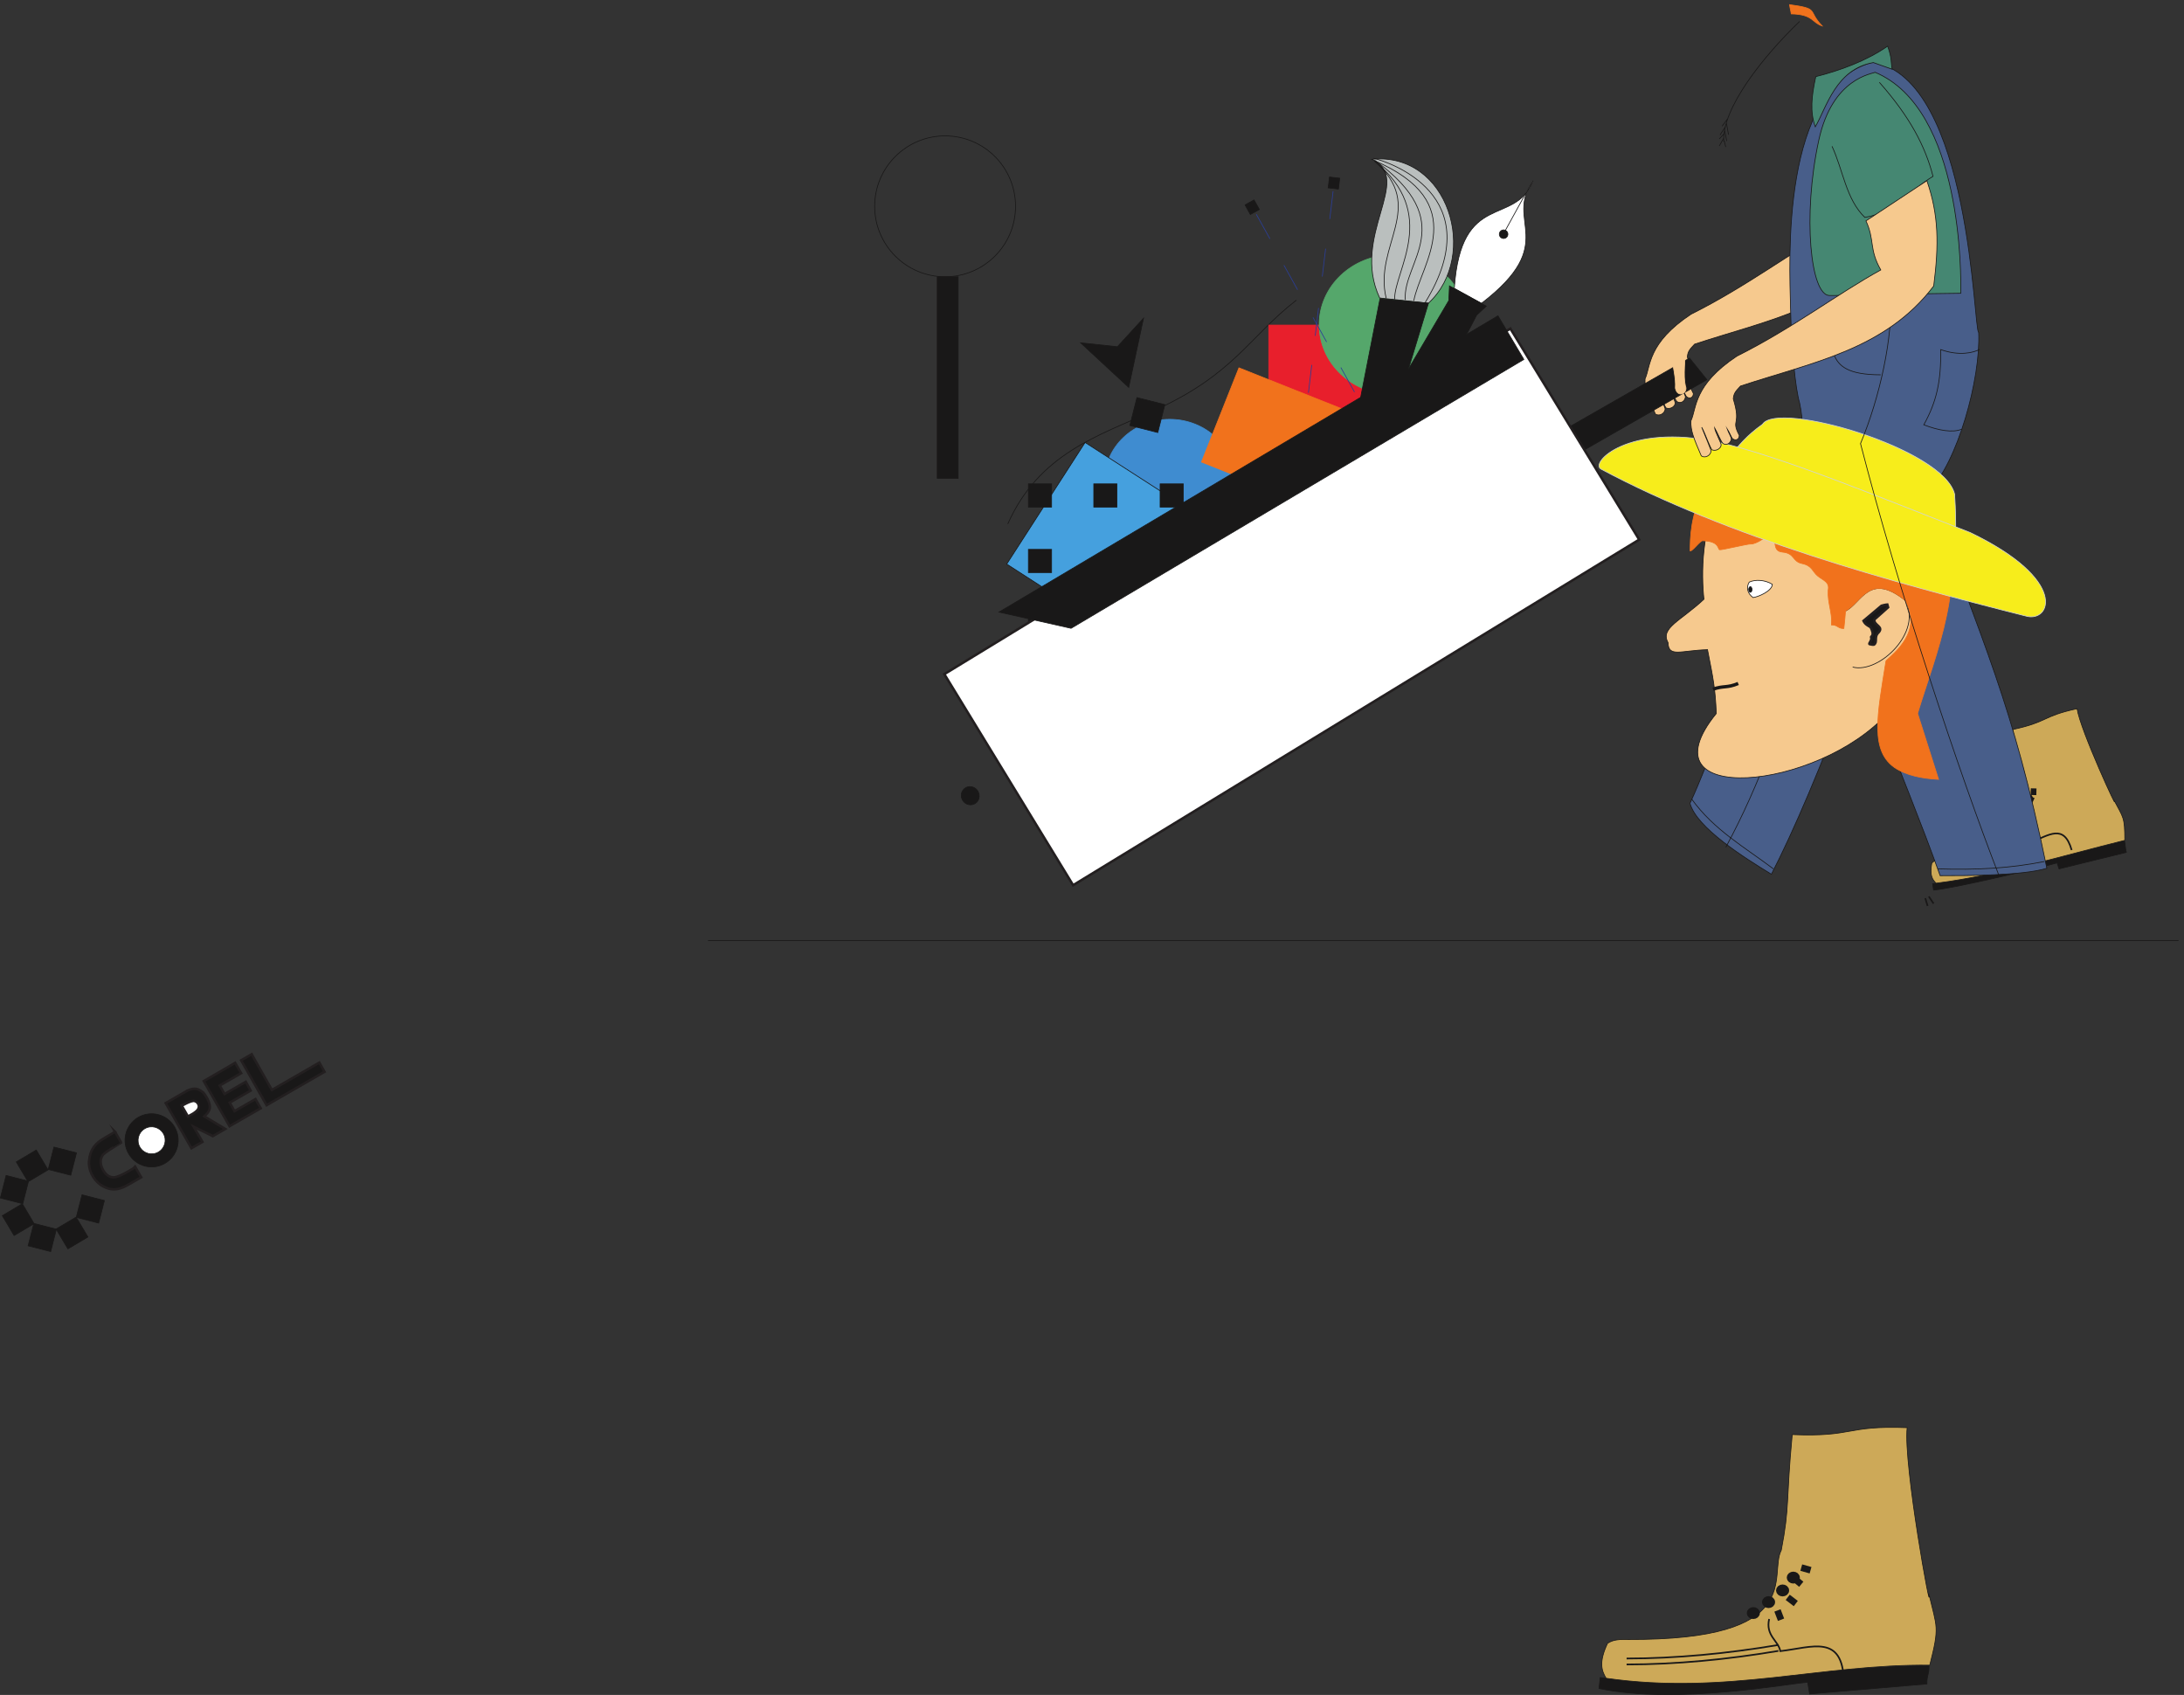 <svg xmlns="http://www.w3.org/2000/svg" xml:space="preserve" width="878.904" height="682.008"><rect width="100%" height="100%" fill="#333333" stroke="none"/><defs><clipPath clipPathUnits="userSpaceOnUse" id="a"><path d="M4837.16 2418.31h1022.26V.121H4837.16Z" clip-rule="evenodd"/></clipPath><clipPath clipPathUnits="userSpaceOnUse" id="b"><path d="M5841.55 2985.04h593.39v-550.98h-593.39z" clip-rule="evenodd"/></clipPath><clipPath clipPathUnits="userSpaceOnUse" id="c"><path d="M3110.6 3665.15h470.91v-468.28H3110.6Z" clip-rule="evenodd"/></clipPath><clipPath clipPathUnits="userSpaceOnUse" id="d"><path d="M3048.25 4220.87h875.22v-679.11h-875.22z" clip-rule="evenodd"/></clipPath><clipPath clipPathUnits="userSpaceOnUse" id="e"><path d="M2645.48 4717.99h428.4V3679.75h-428.4z" clip-rule="evenodd"/></clipPath><clipPath clipPathUnits="userSpaceOnUse" id="f"><path d="M3766.16 4524.32h504.16v-890.39h-504.16z" clip-rule="evenodd"/></clipPath><clipPath clipPathUnits="userSpaceOnUse" id="g"><path d="M3916.36 4593.61h138.41V3589.88h-138.41z" clip-rule="evenodd"/></clipPath><clipPath clipPathUnits="userSpaceOnUse" id="h"><path d="M4262.47 4581.47h377.19v-619.44h-377.19z" clip-rule="evenodd"/></clipPath><clipPath clipPathUnits="userSpaceOnUse" id="i"><path d="M4101.25 4650.18h298.04v-814.71h-298.04z" clip-rule="evenodd"/></clipPath><clipPath clipPathUnits="userSpaceOnUse" id="j"><path d="M0 4173.66h4611.99V1340.44H0Z" clip-rule="evenodd"/></clipPath><clipPath clipPathUnits="userSpaceOnUse" id="k"><path d="M5201.16 5064.3h245.18v-382.12h-245.18z" clip-rule="evenodd"/></clipPath></defs><g clip-path="url(#a)" transform="matrix(.133 0 0 -.133 0 682.024)"><path d="M4841.84 52.754c282.96-45.36 663.84 35.277 995.04 35.277 0-28.797-6.48-25.199-6.48-54.719L5475.44 3.075l-5.76 35.278c-50.4-2.16-393.12-68.399-631.44-18.72l3.6 33.122" style="fill:#191818;fill-opacity:1;fill-rule:evenodd;stroke:none"/><path d="M4841.84 52.754c282.96-45.36 663.84 35.277 995.04 35.277 0-28.797-6.48-25.199-6.48-54.719L5475.44 3.075l-5.76 35.278c-50.4-2.16-393.12-68.399-631.44-18.72z" style="fill:none;stroke:#191818;stroke-width:2.16;stroke-linecap:butt;stroke-linejoin:miter;stroke-miterlimit:10;stroke-dasharray:none;stroke-opacity:1"/><path d="M5839.04 90.191c30.25 118.082 21.6 113.043-2.88 216.723 10.8-89.281-77.76 392.399-65.52 501.84-187.2 7.199-159.84-28.801-347.76-20.879-19.44-205.922-7.2-215.281-33.12-349.922-39.6-74.879 79.92-272.879-465.12-270-21.6 0-41.76.719-60.48-11.519-27.36-57.602-18-83.52-4.32-105.84 362.88-51.84 650.88 43.199 979.2 39.597" style="fill:#cda958;fill-opacity:1;fill-rule:evenodd;stroke:none"/><path d="M5839.04 90.191c30.25 118.082 21.6 113.043-2.88 216.723 10.8-89.281-77.76 392.399-65.52 501.84-187.2 7.199-159.84-28.801-347.76-20.879-19.44-205.922-7.2-215.281-33.12-349.922-39.6-74.879 79.92-272.879-465.12-270-21.6 0-41.76.719-60.48-11.519-27.36-57.602-18-83.52-4.32-105.84 362.88-51.84 650.88 43.199 979.2 39.597z" style="fill:none;stroke:#191818;stroke-width:2.16;stroke-linecap:butt;stroke-linejoin:miter;stroke-miterlimit:10;stroke-dasharray:none;stroke-opacity:1"/><path d="M5305.16 255.793c5.37 0 9.72-3.547 9.72-7.918 0-4.375-4.35-7.922-9.72-7.922-5.37 0-9.72 3.547-9.72 7.922 0 4.371 4.35 7.918 9.72 7.918" style="fill:#191818;fill-opacity:1;fill-rule:evenodd;stroke:none"/><path d="M5305.16 255.793c5.37 0 9.72-3.547 9.72-7.918 0-4.375-4.35-7.922-9.72-7.922-5.37 0-9.72 3.547-9.72 7.922 0 4.371 4.35 7.918 9.72 7.918z" style="fill:none;stroke:#191818;stroke-width:20.16;stroke-linecap:butt;stroke-linejoin:miter;stroke-miterlimit:10;stroke-dasharray:none;stroke-opacity:1"/><path d="M5351.24 288.914c5.37 0 9.72-3.547 9.72-7.922s-4.35-7.918-9.72-7.918c-5.37 0-9.72 3.543-9.72 7.918s4.35 7.922 9.72 7.922" style="fill:#191818;fill-opacity:1;fill-rule:evenodd;stroke:none"/><path d="M5351.24 288.914c5.37 0 9.72-3.547 9.72-7.922s-4.35-7.918-9.72-7.918c-5.37 0-9.72 3.543-9.72 7.918s4.35 7.922 9.72 7.922z" style="fill:none;stroke:#191818;stroke-width:20.16;stroke-linecap:butt;stroke-linejoin:miter;stroke-miterlimit:10;stroke-dasharray:none;stroke-opacity:1"/><path d="M5393.72 324.191c5.37 0 9.72-3.543 9.72-7.918s-4.35-7.921-9.72-7.921c-5.37 0-9.72 3.546-9.72 7.921s4.35 7.918 9.72 7.918" style="fill:#191818;fill-opacity:1;fill-rule:evenodd;stroke:none"/><path d="M5393.72 324.191c5.37 0 9.72-3.543 9.72-7.918s-4.35-7.921-9.72-7.921c-5.37 0-9.72 3.546-9.72 7.921s4.35 7.918 9.72 7.918z" style="fill:none;stroke:#191818;stroke-width:20.16;stroke-linecap:butt;stroke-linejoin:miter;stroke-miterlimit:10;stroke-dasharray:none;stroke-opacity:1"/><path d="M5426.12 363.074c5.37 0 9.72-3.547 9.72-7.922s-4.35-7.918-9.72-7.918c-5.37 0-9.72 3.543-9.72 7.918s4.35 7.922 9.72 7.922" style="fill:#191818;fill-opacity:1;fill-rule:evenodd;stroke:none"/><path d="M5426.12 363.074c5.37 0 9.72-3.547 9.72-7.922s-4.35-7.918-9.72-7.918c-5.37 0-9.72 3.543-9.72 7.918s4.35 7.922 9.72 7.922z" style="fill:none;stroke:#191818;stroke-width:20.16;stroke-linecap:butt;stroke-linejoin:miter;stroke-miterlimit:10;stroke-dasharray:none;stroke-opacity:1"/><path d="M5353.04 229.875c-11.52-50.402 28.08-65.523 33.84-97.203 97.2 11.519 188.64 52.562 192.24-91.438" style="fill:none;stroke:#191818;stroke-width:5.04;stroke-linecap:butt;stroke-linejoin:miter;stroke-miterlimit:10;stroke-dasharray:none;stroke-opacity:1"/><path d="M4921.76 110.352c149.04 0 306 15.121 459.36 41.043m-459.36-59.043c149.04 0 306 15.121 459.36 41.043" style="fill:none;stroke:#191818;stroke-width:5.04;stroke-linecap:butt;stroke-linejoin:miter;stroke-miterlimit:10;stroke-dasharray:none;stroke-opacity:1"/><path d="m5389.04 227.715-10.8 28.078m55.44 20.879-24.48 18.723m41.04 39.597-20.16 16.563m48.24 25.918-28.08 7.922" style="fill:none;stroke:#191818;stroke-width:20.16;stroke-linecap:butt;stroke-linejoin:miter;stroke-miterlimit:10;stroke-dasharray:none;stroke-opacity:1"/><path d="m5825.36 2410.75 7.2-23.76m3.6 28.8 14.4-21.6" style="fill:none;stroke:#191818;stroke-width:5.04;stroke-linecap:butt;stroke-linejoin:miter;stroke-miterlimit:10;stroke-dasharray:none;stroke-opacity:1"/></g><g clip-path="url(#b)" transform="matrix(.133 0 0 -.133 0 682.024)"><path d="M5847.68 2454.49c131.19 14.28 391.61 84.23 579.83 132.9 4.23-16.37 2.01-21.3 6.35-38.08l-203.58-50.02-5.99 18.09c-28.32-8.63-300.45-75.5-373.79-82.24l-2.82 19.35" style="fill:#191818;fill-opacity:1;fill-rule:evenodd;stroke:none"/><path d="M5847.68 2454.49c131.19 14.28 391.61 84.23 579.83 132.9 4.23-16.37 2.01-21.3 6.35-38.08l-203.58-50.02-5.99 18.09c-28.32-8.63-300.45-75.5-373.79-82.24z" style="fill:none;stroke:#191818;stroke-width:2.16;stroke-linecap:butt;stroke-linejoin:miter;stroke-miterlimit:10;stroke-dasharray:none;stroke-opacity:1"/><path d="M6429.27 2585.66c-.17 71.55-4.34 67.42-33.48 122.74 19.25-49.15-101.85 211.57-110.97 275.56-107.45-23.41-86.61-39.85-194.56-62.96 19.2-119.88 50.77-118.71 32.59-203.73-23.35-41.39 18.18-107.48-245.04-185.15-12.17-3.58-23.84-5.72-32.68-15.43-7.08-36.75 2.04-50.11 13.1-60.78 193.94 24.83 383.92 83.55 571.04 129.75" style="fill:#cda958;fill-opacity:1;fill-rule:evenodd;stroke:none"/><path d="M6429.27 2585.66c-.17 71.55-4.34 67.42-33.48 122.74 19.25-49.15-101.85 211.57-110.97 275.56-107.45-23.41-86.61-39.85-194.56-62.96 19.2-119.88 50.77-118.71 32.59-203.73-23.35-41.39 18.18-107.48-245.04-185.15-12.17-3.58-23.84-5.72-32.68-15.43-7.08-36.75 2.04-50.11 13.1-60.78 193.94 24.83 383.92 83.55 571.04 129.75z" style="fill:none;stroke:#191818;stroke-width:2.16;stroke-linecap:butt;stroke-linejoin:miter;stroke-miterlimit:10;stroke-dasharray:none;stroke-opacity:1"/><path d="M6081.14 2637.96c1.47.38 3 .27 4.26-.31 1.25-.58 2.13-1.58 2.44-2.77.63-2.49-1.32-5.14-4.37-5.92-3.05-.79-6.04.59-6.68 3.07-.65 2.49 1.31 5.14 4.35 5.93" style="fill:#191818;fill-opacity:1;fill-rule:evenodd;stroke:none"/><path d="M6081.14 2637.96c1.47.38 3 .27 4.26-.31 1.25-.58 2.13-1.58 2.44-2.77.63-2.49-1.32-5.14-4.37-5.92-3.05-.79-6.04.59-6.68 3.07-.65 2.49 1.31 5.14 4.35 5.93z" style="fill:none;stroke:#191818;stroke-width:20.16;stroke-linecap:butt;stroke-linejoin:miter;stroke-miterlimit:10;stroke-dasharray:none;stroke-opacity:1"/><path d="M6102.47 2663.55c3.05.79 6.04-.59 6.69-3.07.64-2.48-1.31-5.14-4.36-5.93-3.05-.79-6.05.58-6.69 3.07-.65 2.49 1.31 5.14 4.36 5.93" style="fill:#191818;fill-opacity:1;fill-rule:evenodd;stroke:none"/><path d="M6102.47 2663.55c3.05.79 6.04-.59 6.69-3.07.64-2.48-1.31-5.14-4.36-5.93-3.05-.79-6.05.58-6.69 3.07-.65 2.49 1.31 5.14 4.36 5.93z" style="fill:none;stroke:#191818;stroke-width:20.16;stroke-linecap:butt;stroke-linejoin:miter;stroke-miterlimit:10;stroke-dasharray:none;stroke-opacity:1"/><path d="M6121.43 2689.84c3.04.79 6.03-.59 6.68-3.07.64-2.48-1.31-5.14-4.36-5.93-3.05-.79-6.05.59-6.69 3.07-.64 2.49 1.32 5.14 4.37 5.93" style="fill:#191818;fill-opacity:1;fill-rule:evenodd;stroke:none"/><path d="M6121.43 2689.84c3.04.79 6.03-.59 6.68-3.07.64-2.48-1.31-5.14-4.36-5.93-3.05-.79-6.05.59-6.69 3.07-.64 2.49 1.32 5.14 4.37 5.93z" style="fill:none;stroke:#191818;stroke-width:20.16;stroke-linecap:butt;stroke-linejoin:miter;stroke-miterlimit:10;stroke-dasharray:none;stroke-opacity:1"/><path d="M6134.13 2716.7c3.04.78 6.03-.59 6.67-3.07.65-2.49-1.3-5.14-4.35-5.93s-6.05.59-6.69 3.07c-.64 2.49 1.31 5.14 4.37 5.93" style="fill:#191818;fill-opacity:1;fill-rule:evenodd;stroke:none"/><path d="M6134.13 2716.7c3.04.78 6.03-.59 6.67-3.07.65-2.49-1.3-5.14-4.35-5.93s-6.05.59-6.69 3.07c-.64 2.49 1.31 5.14 4.37 5.93z" style="fill:none;stroke:#191818;stroke-width:20.16;stroke-linecap:butt;stroke-linejoin:miter;stroke-miterlimit:10;stroke-dasharray:none;stroke-opacity:1"/><path d="M6112.17 2630.26c.86-30.33 25.58-33.11 33.51-50.26 53.55 20.83 99.48 57.59 122.68-23.72" style="fill:none;stroke:#191818;stroke-width:5.04;stroke-linecap:butt;stroke-linejoin:miter;stroke-miterlimit:10;stroke-dasharray:none;stroke-opacity:1"/><path d="M5884.64 2498.97c84.69 21.9 171.67 53.55 255.02 90.82m-252.38-101.05c84.7 21.9 171.68 53.55 255.02 90.82" style="fill:none;stroke:#191818;stroke-width:5.04;stroke-linecap:butt;stroke-linejoin:miter;stroke-miterlimit:10;stroke-dasharray:none;stroke-opacity:1"/><path d="m6132.94 2634.33-10.26 14.37m28.44 20.01-16.66 7.04m17.5 28.53-13.89 6.45m23.61 21.82-17.13.38" style="fill:none;stroke:#191818;stroke-width:20.16;stroke-linecap:butt;stroke-linejoin:miter;stroke-miterlimit:10;stroke-dasharray:none;stroke-opacity:1"/></g><path d="M5464.71 3897.17c122.56-35.92 234.14-73.96 357.13-109.46-109.04-482.66-330.08-1048.99-461.95-1304.69-82.83 50.72-226.11 140.32-246.4 214.7 115.38 247.25 297.54 840.63 351.22 1199.45" style="fill:#485e8a;fill-opacity:1;fill-rule:evenodd;stroke:none" transform="matrix(.133 0 0 -.133 0 682.024)"/><path d="M5464.71 3897.17c122.56-35.92 234.14-73.96 357.13-109.46-109.04-482.66-330.08-1048.99-461.95-1304.69-82.83 50.72-226.11 140.32-246.4 214.7 115.38 247.25 297.54 840.63 351.22 1199.45z" style="fill:none;stroke:#191818;stroke-width:2.16;stroke-linecap:butt;stroke-linejoin:miter;stroke-miterlimit:10;stroke-dasharray:none;stroke-opacity:1" transform="matrix(.133 0 0 -.133 0 682.024)"/><path d="M5222 2564.83c209.52 386.64 291.6 848.88 437.76 1273.68" style="fill:none;stroke:#191818;stroke-width:2.16;stroke-linecap:butt;stroke-linejoin:miter;stroke-miterlimit:10;stroke-dasharray:none;stroke-opacity:1" transform="matrix(.133 0 0 -.133 0 682.024)"/><path d="M5116.54 4177.29c-132.29-87.91-121.29-157.22-139.04-195.68-1.7-30.01 9.71-55.79 31.27-106.08 9.71-7.61 28.73-.43 29.59 15.64 0 1.69-19.02 48.18-28.32 71 10.14-17.75 26.62-66.78 32.12-68.89 14.79-4.23 27.04 7.18 26.63 15.64 0 6.34-18.18 39.3-19.88 51.98 7.2-12.26 20.29-44.38 25.79-48.18 10.57-6.76 22.82.85 24.93 13.52.85 5.08-8.45 19.02-13.09 32.12 8.44-13.1 12.67-26.62 16.91-30.85 8.86-7.18 20.27-2.96 20.27 10.15-26.61 49.87 7.19 27.89-18.17 110.3 1.27 18.6 9.72 25.36 21.99 38.89 217.64 71.85 438.26 109.88 584.5 302.61 16.07 126.37 15.21 215.12-20.7 318.67l-184.28-121.72c27.05-58.75 8.87-85.38 44.8-148.35-130.59-71.85-267.54-177.09-435.32-260.77" style="fill:#f6c98e;fill-opacity:1;fill-rule:evenodd;stroke:none" transform="matrix(.133 0 0 -.133 0 682.024)"/><path d="M5116.54 4177.29c-132.29-87.91-121.29-157.22-139.04-195.68-1.7-30.01 9.71-55.79 31.27-106.08 9.71-7.61 28.73-.43 29.59 15.64 0 1.69-19.02 48.18-28.32 71 10.14-17.75 26.62-66.78 32.12-68.89 14.79-4.23 27.04 7.18 26.63 15.64 0 6.34-18.18 39.3-19.88 51.98 7.2-12.26 20.29-44.38 25.79-48.18 10.57-6.76 22.82.85 24.93 13.52.85 5.08-8.45 19.02-13.09 32.12 8.44-13.1 12.67-26.62 16.91-30.85 8.86-7.18 20.27-2.96 20.27 10.15-26.61 49.87 7.19 27.89-18.17 110.3 1.27 18.6 9.72 25.36 21.99 38.89 217.64 71.85 438.26 109.88 584.5 302.61 16.07 126.37 15.21 215.12-20.7 318.67l-184.28-121.72c27.05-58.75 8.87-85.38 44.8-148.35-130.59-71.85-267.54-177.09-435.32-260.77z" style="fill:none;stroke:#191818;stroke-width:2.16;stroke-linecap:butt;stroke-linejoin:miter;stroke-miterlimit:10;stroke-dasharray:none;stroke-opacity:1" transform="matrix(.133 0 0 -.133 0 682.024)"/><path d="m4622.38 3764.21 52.56-65.45 489.77 280.49-52.56 65.45-489.77-280.49" style="fill:#191818;fill-opacity:1;fill-rule:evenodd;stroke:none" transform="matrix(.133 0 0 -.133 0 682.024)"/><path d="m4622.38 3764.21 52.56-65.45 489.77 280.49-52.56 65.45z" style="fill:none;stroke:#191818;stroke-width:2.16;stroke-linecap:butt;stroke-linejoin:miter;stroke-miterlimit:10;stroke-dasharray:none;stroke-opacity:1" transform="matrix(.133 0 0 -.133 0 682.024)"/><path d="M3539.36 3859.39c108.96 0 197.28-83.33 197.28-186.12s-88.32-186.12-197.28-186.12c-108.95 0-197.28 83.33-197.28 186.12s88.33 186.12 197.28 186.12" style="fill:#3f8cd0;fill-opacity:1;fill-rule:evenodd;stroke:none" transform="matrix(.133 0 0 -.133 0 682.024)"/><path d="M3539.36 3859.39c108.96 0 197.28-83.33 197.28-186.12s-88.32-186.12-197.28-186.12c-108.95 0-197.28 83.33-197.28 186.12s88.33 186.12 197.28 186.12z" style="fill:none;stroke:#3f8cd0;stroke-width:2.16;stroke-linecap:butt;stroke-linejoin:miter;stroke-miterlimit:10;stroke-dasharray:none;stroke-opacity:1" transform="matrix(.133 0 0 -.133 0 682.024)"/><path d="m3046.13 3421.41 368.56-237.53 237.14 367.97-368.57 237.53-237.13-367.97" style="fill:#45a0de;fill-opacity:1;fill-rule:evenodd;stroke:none" transform="matrix(.133 0 0 -.133 0 682.024)"/><path d="m3046.13 3421.41 368.56-237.53 237.14 367.97-368.57 237.53z" style="fill:none;stroke:#191818;stroke-width:2.16;stroke-linecap:butt;stroke-linejoin:miter;stroke-miterlimit:10;stroke-dasharray:none;stroke-opacity:1" transform="matrix(.133 0 0 -.133 0 682.024)"/><g clip-path="url(#c)" transform="matrix(.133 0 0 -.133 0 682.024)"><path d="M3111.68 3664.07v-70.18h70.18v70.18h-70.18" style="fill:#191818;fill-opacity:1;fill-rule:evenodd;stroke:none"/><path d="M3111.68 3664.07v-70.18h70.18v70.18z" style="fill:none;stroke:#191818;stroke-width:2.16;stroke-linecap:butt;stroke-linejoin:miter;stroke-miterlimit:10;stroke-dasharray:none;stroke-opacity:1"/><path d="M3111.68 3268.13v-70.18h70.18v70.18h-70.18" style="fill:#191818;fill-opacity:1;fill-rule:evenodd;stroke:none"/><path d="M3111.68 3268.13v-70.18h70.18v70.18z" style="fill:none;stroke:#191818;stroke-width:2.16;stroke-linecap:butt;stroke-linejoin:miter;stroke-miterlimit:10;stroke-dasharray:none;stroke-opacity:1"/><path d="M3111.68 3465.91v-70.18h70.18v70.18h-70.18" style="fill:#191818;fill-opacity:1;fill-rule:evenodd;stroke:none"/><path d="M3111.68 3465.91v-70.18h70.18v70.18z" style="fill:none;stroke:#191818;stroke-width:2.16;stroke-linecap:butt;stroke-linejoin:miter;stroke-miterlimit:10;stroke-dasharray:none;stroke-opacity:1"/><path d="M3510.25 3664.07v-70.18h70.18v70.18h-70.18" style="fill:#191818;fill-opacity:1;fill-rule:evenodd;stroke:none"/><path d="M3510.25 3664.07v-70.18h70.18v70.18z" style="fill:none;stroke:#191818;stroke-width:2.16;stroke-linecap:butt;stroke-linejoin:miter;stroke-miterlimit:10;stroke-dasharray:none;stroke-opacity:1"/><path d="M3510.25 3268.13v-70.18h70.18v70.18h-70.18" style="fill:#191818;fill-opacity:1;fill-rule:evenodd;stroke:none"/><path d="M3510.25 3268.13v-70.18h70.18v70.18z" style="fill:none;stroke:#191818;stroke-width:2.16;stroke-linecap:butt;stroke-linejoin:miter;stroke-miterlimit:10;stroke-dasharray:none;stroke-opacity:1"/><path d="M3510.25 3465.91v-70.18h70.18v70.18h-70.18" style="fill:#191818;fill-opacity:1;fill-rule:evenodd;stroke:none"/><path d="M3510.25 3465.91v-70.18h70.18v70.18z" style="fill:none;stroke:#191818;stroke-width:2.16;stroke-linecap:butt;stroke-linejoin:miter;stroke-miterlimit:10;stroke-dasharray:none;stroke-opacity:1"/><path d="M3309.46 3664.07v-70.18h70.18v70.18h-70.18" style="fill:#191818;fill-opacity:1;fill-rule:evenodd;stroke:none"/><path d="M3309.46 3664.07v-70.18h70.18v70.18z" style="fill:none;stroke:#191818;stroke-width:2.16;stroke-linecap:butt;stroke-linejoin:miter;stroke-miterlimit:10;stroke-dasharray:none;stroke-opacity:1"/><path d="M3309.46 3268.13v-70.18h70.18v70.18h-70.18" style="fill:#191818;fill-opacity:1;fill-rule:evenodd;stroke:none"/><path d="M3309.46 3268.13v-70.18h70.18v70.18z" style="fill:none;stroke:#191818;stroke-width:2.16;stroke-linecap:butt;stroke-linejoin:miter;stroke-miterlimit:10;stroke-dasharray:none;stroke-opacity:1"/></g><g clip-path="url(#d)" transform="matrix(.133 0 0 -.133 0 682.024)"><path d="M3049.33 3542.84c94.54 212.24 271.58 266.22 440.82 342.22 243.9 109.84 288.05 222.69 432.24 334.73" style="fill:none;stroke:#191818;stroke-width:2.16;stroke-linecap:butt;stroke-linejoin:miter;stroke-miterlimit:10;stroke-dasharray:none;stroke-opacity:1"/><path d="m3503.24 3819.37 21.36 84.45-84.45 21.37-21.37-84.45 84.46-21.37" style="fill:#191818;fill-opacity:1;fill-rule:evenodd;stroke:none"/><path d="m3503.24 3819.37 21.36 84.45-84.45 21.37-21.37-84.45z" style="fill:none;stroke:#191818;stroke-width:2.16;stroke-linecap:butt;stroke-linejoin:miter;stroke-miterlimit:10;stroke-dasharray:none;stroke-opacity:1"/><path d="m3415.27 3955.99 44.76 209.24-78.99-86.21-111.37 11.84 145.6-134.87" style="fill:#191818;fill-opacity:1;fill-rule:evenodd;stroke:none"/><path d="m3415.27 3955.99 44.76 209.24-78.99-86.21-111.37 11.84z" style="fill:none;stroke:#191818;stroke-width:2.16;stroke-linecap:butt;stroke-linejoin:miter;stroke-miterlimit:10;stroke-dasharray:none;stroke-opacity:1"/></g><g clip-path="url(#e)" transform="matrix(.133 0 0 -.133 0 682.024)"><path d="M2859.68 4716.91c117.7 0 213.12-95.42 213.12-213.12s-95.42-213.12-213.12-213.12-213.12 95.42-213.12 213.12 95.42 213.12 213.12 213.12z" style="fill:none;stroke:#191818;stroke-width:2.16;stroke-linecap:butt;stroke-linejoin:miter;stroke-miterlimit:10;stroke-dasharray:none;stroke-opacity:1"/><path d="M2835.92 4290.67v-609.84h63.36v609.84h-63.36" style="fill:#191818;fill-opacity:1;fill-rule:evenodd;stroke:none"/><path d="M2835.92 4290.67v-609.84h63.36v609.84z" style="fill:none;stroke:#191818;stroke-width:2.16;stroke-linecap:butt;stroke-linejoin:miter;stroke-miterlimit:10;stroke-dasharray:none;stroke-opacity:1"/></g><path d="M3838.88 4144.51v-357.84h379.44v357.84h-379.44" style="fill:#e81f2c;fill-opacity:1;fill-rule:evenodd;stroke:none" transform="matrix(.133 0 0 -.133 0 682.024)"/><path d="M3838.88 4144.51v-357.84h379.44v357.84z" style="fill:none;stroke:#e81f2c;stroke-width:2.16;stroke-linecap:butt;stroke-linejoin:miter;stroke-miterlimit:10;stroke-dasharray:none;stroke-opacity:1" transform="matrix(.133 0 0 -.133 0 682.024)"/><path d="M4215.81 4357.2c123.89 0 224.32-94.75 224.32-211.63-.01-116.87-100.44-211.62-224.33-211.62-123.88.01-224.3 94.76-224.3 211.63 0 116.88 100.43 211.62 224.31 211.62" style="fill:#55a76b;fill-opacity:1;fill-rule:evenodd;stroke:none" transform="matrix(.133 0 0 -.133 0 682.024)"/><path d="M4215.81 4357.2c123.89 0 224.32-94.75 224.32-211.63-.01-116.87-100.44-211.62-224.33-211.62-123.88.01-224.3 94.76-224.3 211.63 0 116.88 100.43 211.62 224.31 211.62z" style="fill:none;stroke:#55a76b;stroke-width:2.16;stroke-linecap:butt;stroke-linejoin:miter;stroke-miterlimit:10;stroke-dasharray:none;stroke-opacity:1" transform="matrix(.133 0 0 -.133 0 682.024)"/><g clip-path="url(#f)" transform="matrix(.133 0 0 -.133 0 682.024)"><path d="m3801.27 4479.7 41.26-74.14m42.37-80.05 41.27-74.14m46.59-83.7 41.26-74.14m43.11-77.45 41.27-74.14m44.96-80.78 41.27-74.14m43.34-77.87 41.27-74.14" style="fill:none;stroke:#2a3d96;stroke-width:2.16;stroke-linecap:butt;stroke-linejoin:miter;stroke-miterlimit:10;stroke-dasharray:none;stroke-opacity:1"/><path d="m3794.49 4523.24-27.25-15.17 16.11-28.93 27.24 15.16-16.1 28.94" style="fill:#191818;fill-opacity:1;fill-rule:evenodd;stroke:none"/><path d="m3794.49 4523.24-27.25-15.17 16.11-28.93 27.24 15.16z" style="fill:none;stroke:#191818;stroke-width:2.16;stroke-linecap:butt;stroke-linejoin:miter;stroke-miterlimit:10;stroke-dasharray:none;stroke-opacity:1"/></g><g clip-path="url(#g)" transform="matrix(.133 0 0 -.133 0 682.024)"><path d="m4033.65 4549.59-10.05-84.25m-12.61-89.69-10.05-84.25m-11.33-95.12-10.05-84.25m-10.49-88.02-10.05-84.25m-10.94-91.81-10.05-84.25m-10.55-88.49-10.04-84.25" style="fill:none;stroke:#2a3d96;stroke-width:2.16;stroke-linecap:butt;stroke-linejoin:miter;stroke-miterlimit:10;stroke-dasharray:none;stroke-opacity:1"/><path d="m4053.69 4588.83-30.97 3.7-3.92-32.89 30.97-3.69 3.92 32.88" style="fill:#191818;fill-opacity:1;fill-rule:evenodd;stroke:none"/><path d="m4053.69 4588.83-30.97 3.7-3.92-32.89 30.97-3.69z" style="fill:none;stroke:#191818;stroke-width:2.16;stroke-linecap:butt;stroke-linejoin:miter;stroke-miterlimit:10;stroke-dasharray:none;stroke-opacity:1"/></g><path d="m3748.75 4015.17-113.41-284.98 359.24-142.96 113.41 284.99-359.24 142.95" style="fill:#f1721c;fill-opacity:1;fill-rule:evenodd;stroke:none" transform="matrix(.133 0 0 -.133 0 682.024)"/><path d="m3748.75 4015.17-113.41-284.98 359.24-142.96 113.41 284.99z" style="fill:none;stroke:#f1721c;stroke-width:2.16;stroke-linecap:butt;stroke-linejoin:miter;stroke-miterlimit:10;stroke-dasharray:none;stroke-opacity:1" transform="matrix(.133 0 0 -.133 0 682.024)"/><g clip-path="url(#h)" transform="matrix(.133 0 0 -.133 0 682.024)"><path d="M4638.58 4580.39c-56-139.85-217.98-26.86-238.2-324.9l82.13-45.15c239.27 183.23 67.61 248.05 156.07 370.05" style="fill:#fff;fill-opacity:1;fill-rule:evenodd;stroke:none"/><path d="M4638.58 4580.39c-56-139.85-217.98-26.86-238.2-324.9l82.13-45.15c239.27 183.23 67.61 248.05 156.07 370.05z" style="fill:none;stroke:#191818;stroke-width:2.16;stroke-linecap:butt;stroke-linejoin:miter;stroke-miterlimit:10;stroke-dasharray:none;stroke-opacity:1"/><path d="m4385.69 4263.05 111.47-61.27-29.23-27.23-110.12-211.44-94.26 51.82 120.21 203.85 1.93 44.27" style="fill:#191818;fill-opacity:1;fill-rule:evenodd;stroke:none"/><path d="m4385.69 4263.05 111.47-61.27-29.23-27.23-110.12-211.44-94.26 51.82 120.21 203.85z" style="fill:none;stroke:#191818;stroke-width:2.16;stroke-linecap:butt;stroke-linejoin:miter;stroke-miterlimit:10;stroke-dasharray:none;stroke-opacity:1"/><path d="M4555.84 4430.8c6.26-3.44 8.55-11.32 5.1-17.58-3.45-6.26-11.31-8.54-17.58-5.1-6.26 3.45-8.55 11.32-5.1 17.58 3.45 6.26 11.32 8.55 17.58 5.1" style="fill:#191818;fill-opacity:1;fill-rule:evenodd;stroke:none"/><path d="M4555.84 4430.8c6.26-3.44 8.55-11.32 5.1-17.58-3.45-6.26-11.31-8.54-17.58-5.1-6.26 3.45-8.55 11.32-5.1 17.58 3.45 6.26 11.32 8.55 17.58 5.1zm-5.95-8.96 67.09 122.03" style="fill:none;stroke:#191818;stroke-width:2.16;stroke-linecap:butt;stroke-linejoin:miter;stroke-miterlimit:10;stroke-dasharray:none;stroke-opacity:1"/></g><g clip-path="url(#i)" transform="matrix(.133 0 0 -.133 0 682.024)"><path d="M4322.23 4210.7c154.73 143.94 60.99 458.37-171.52 435.42 128.55-60.03-64.89-229.97 23.88-419.63l147.64-15.79" style="fill:#babfbe;fill-opacity:1;fill-rule:evenodd;stroke:none"/><path d="M4322.23 4210.7c154.73 143.94 60.99 458.37-171.52 435.42 128.55-60.03-64.89-229.97 23.88-419.63z" style="fill:none;stroke:#191818;stroke-width:2.16;stroke-linecap:butt;stroke-linejoin:miter;stroke-miterlimit:10;stroke-dasharray:none;stroke-opacity:1"/><path d="m4175.59 4224.66-73.26-373.82 106.32-14.29 113.58 374.15-146.64 13.96" style="fill:#191818;fill-opacity:1;fill-rule:evenodd;stroke:none"/><path d="m4175.59 4224.66-73.26-373.82 106.32-14.29 113.58 374.15zm136.34-12.44c200.4 325.1-111.98 427-155.73 436.88" style="fill:none;stroke:#191818;stroke-width:2.16;stroke-linecap:butt;stroke-linejoin:miter;stroke-miterlimit:10;stroke-dasharray:none;stroke-opacity:1"/><path d="M4252.21 4220.54c-9.31 115.77 168.47 233.38-92.93 422.89" style="fill:none;stroke:#191818;stroke-width:2.16;stroke-linecap:butt;stroke-linejoin:miter;stroke-miterlimit:10;stroke-dasharray:none;stroke-opacity:1"/><path d="M4219.91 4222.43c-1.98 86.11 137.5 259.44-61.46 418.18 161.46-138.11-3.61-254.27 35.93-415.22" style="fill:none;stroke:#191818;stroke-width:2.16;stroke-linecap:butt;stroke-linejoin:miter;stroke-miterlimit:10;stroke-dasharray:none;stroke-opacity:1"/><path d="M4277.75 4217.58c20.8 112.22 179.64 297.01-120.3 424.86" style="fill:none;stroke:#191818;stroke-width:2.16;stroke-linecap:butt;stroke-linejoin:miter;stroke-miterlimit:10;stroke-dasharray:none;stroke-opacity:1"/></g><path d="m2857.31 3088.47 389.72-638.52 1712.8 1045.47-389.72 638.51-1712.8-1045.46" style="fill:#fff;fill-opacity:1;fill-rule:evenodd;stroke:none" transform="matrix(.133 0 0 -.133 0 682.024)"/><path d="m2857.31 3088.47 389.72-638.52 1712.8 1045.47-389.72 638.51z" style="fill:none;stroke:#231f20;stroke-width:7.5;stroke-linecap:butt;stroke-linejoin:miter;stroke-miterlimit:10;stroke-dasharray:none;stroke-opacity:1" transform="matrix(.133 0 0 -.133 0 682.024)"/><g clip-path="url(#j)" transform="matrix(.133 0 0 -.133 0 682.024)"><path d="M2921.57 2744.55c12.75 7.58 29.46 3.01 37.3-10.19 7.84-13.21 3.85-30.06-8.91-37.63-12.76-7.58-29.46-3.02-37.3 10.19-7.84 13.21-3.86 30.05 8.91 37.63" style="fill:#191818;fill-opacity:1;fill-rule:evenodd;stroke:none"/><path d="M2921.57 2744.55c12.75 7.58 29.46 3.01 37.3-10.19 7.84-13.21 3.85-30.06-8.91-37.63-12.76-7.58-29.46-3.02-37.3 10.19-7.84 13.21-3.86 30.05 8.91 37.63z" style="fill:none;stroke:#191818;stroke-width:2.16;stroke-linecap:butt;stroke-linejoin:miter;stroke-miterlimit:10;stroke-dasharray:none;stroke-opacity:1"/><path d="m347.93 1703.96 18.879-32.83c.273-.45-40.329-22.72-54.911-36.27-10.976-14.47-8.168-30.54-1.019-44.64 7.152-14.1 20.34-27.06 38.492-23.62 21.309 5.31 59.391 29.75 60.02 30.74l17.808-31.01c-50.551-28.18-75.64-52.86-122.578-23.25-23.371 16.71-38.75 46.72-34.922 75.29 5.84 53 42.41 62.48 78.231 85.59" style="fill:#191818;fill-opacity:1;fill-rule:evenodd;stroke:none"/><path d="m347.93 1703.96 18.879-32.83c.273-.45-40.329-22.72-54.911-36.27-10.976-14.47-8.168-30.54-1.019-44.64 7.152-14.1 20.34-27.06 38.492-23.62 21.309 5.31 59.391 29.75 60.02 30.74l17.808-31.01c-50.551-28.18-75.64-52.86-122.578-23.25-23.371 16.71-38.75 46.72-34.922 75.29 5.84 53 42.41 62.48 78.231 85.59z" style="fill:none;stroke:#231f20;stroke-width:7.5;stroke-linecap:butt;stroke-linejoin:miter;stroke-miterlimit:10;stroke-dasharray:none;stroke-opacity:1"/><path d="m501.289 1790.73 66.102 38.02c21.687 9.82 32.847 5.44 47.589-5.99 13.45-16.48 23.989-38.35 18.418-52.67-4.91-10.25-7.179-11.6-15.328-19.5l63.59-38.08-37.801-21.83-57.949 28.59 26.66-45.94-33.281-19.14-78 136.54" style="fill:#191818;fill-opacity:1;fill-rule:evenodd;stroke:none"/><path d="m501.289 1790.73 66.102 38.02c21.687 9.82 32.847 5.44 47.589-5.99 13.45-16.48 23.989-38.35 18.418-52.67-4.91-10.25-7.179-11.6-15.328-19.5l63.59-38.08-37.801-21.83-57.949 28.59 26.66-45.94-33.281-19.14z" style="fill:none;stroke:#231f20;stroke-width:7.5;stroke-linecap:butt;stroke-linejoin:miter;stroke-miterlimit:10;stroke-dasharray:none;stroke-opacity:1"/><path d="m616.488 1857.29 95.043 55.21 18.071-31.47-64.743-37.22 14.582-25.59 64.289 36.95 14.668-26.76-63.386-36.42 14.578-25.59 63.39 36.42 15.918-27.85-94.398-54.22-78.012 136.54" style="fill:#191818;fill-opacity:1;fill-rule:evenodd;stroke:none"/><path d="m616.488 1857.29 95.043 55.21 18.071-31.47-64.743-37.22 14.582-25.59 64.289 36.95 14.668-26.76-63.386-36.42 14.578-25.59 63.39 36.42 15.918-27.85-94.398-54.22z" style="fill:none;stroke:#231f20;stroke-width:7.5;stroke-linecap:butt;stroke-linejoin:miter;stroke-miterlimit:10;stroke-dasharray:none;stroke-opacity:1"/><path d="m761.531 1938.51 61.09-108.05 143.508 82.75 15.922-27.85-175.43-101.1-77.012 135.91 31.922 18.34" style="fill:#191818;fill-opacity:1;fill-rule:evenodd;stroke:none"/><path d="m761.531 1938.51 61.09-108.05 143.508 82.75 15.922-27.85-175.43-101.1-77.012 135.91z" style="fill:none;stroke:#231f20;stroke-width:7.5;stroke-linecap:butt;stroke-linejoin:miter;stroke-miterlimit:10;stroke-dasharray:none;stroke-opacity:1"/><path d="M550.219 1782.47c1.172.09 19.812 12.99 35.691 15.08 12.621-1.68 18.512-14.7 14.602-22.52-3.391-11.8-30.59-23.67-31.953-24.48l-18.34 31.92" style="fill:#fff;fill-opacity:1;fill-rule:evenodd;stroke:none"/><path d="M550.219 1782.47c1.172.09 19.812 12.99 35.691 15.08 12.621-1.68 18.512-14.7 14.602-22.52-3.391-11.8-30.59-23.67-31.953-24.48z" style="fill:none;stroke:#231f20;stroke-width:7.5;stroke-linecap:butt;stroke-linejoin:miter;stroke-miterlimit:10;stroke-dasharray:none;stroke-opacity:1"/><path d="M417.66 1747.19c38.207 22.69 87.574 10.11 110.262-28.1 22.683-38.21 10.105-87.57-28.102-110.26-38.207-22.69-87.57-10.1-110.257 28.1-22.688 38.21-10.11 87.57 28.097 110.26" style="fill:#191818;fill-opacity:1;fill-rule:evenodd;stroke:none"/><path d="M417.66 1747.19c38.207 22.69 87.574 10.11 110.262-28.1 22.683-38.21 10.105-87.57-28.102-110.26-38.207-22.69-87.57-10.1-110.257 28.1-22.688 38.21-10.11 87.57 28.097 110.26z" style="fill:none;stroke:#191818;stroke-width:2.16;stroke-linecap:butt;stroke-linejoin:miter;stroke-miterlimit:10;stroke-dasharray:none;stroke-opacity:1"/><path d="m49.18 1612.81 35.699-60.14 60.59 35.97-35.699 60.14-60.59-35.97" style="fill:#191818;fill-opacity:1;fill-rule:evenodd;stroke:none"/><path d="m49.18 1612.81 35.699-60.14 60.59 35.97-35.699 60.14z" style="fill:none;stroke:#191818;stroke-width:2.16;stroke-linecap:butt;stroke-linejoin:miter;stroke-miterlimit:10;stroke-dasharray:none;stroke-opacity:1"/><path d="m1.078 1503.52 67.774-17.28 17.398 68.28-67.77 17.28-17.402-68.28" style="fill:#191818;fill-opacity:1;fill-rule:evenodd;stroke:none"/><path d="m1.078 1503.52 67.774-17.28 17.398 68.28-67.77 17.28Z" style="fill:none;stroke:#191818;stroke-width:2.16;stroke-linecap:butt;stroke-linejoin:miter;stroke-miterlimit:10;stroke-dasharray:none;stroke-opacity:1"/><path d="m153.371 1341.52 17.27 67.77-68.282 17.41-17.27-67.77 68.282-17.41" style="fill:#191818;fill-opacity:1;fill-rule:evenodd;stroke:none"/><path d="m153.371 1341.52 17.27 67.77-68.282 17.41-17.27-67.77z" style="fill:none;stroke:#191818;stroke-width:2.16;stroke-linecap:butt;stroke-linejoin:miter;stroke-miterlimit:10;stroke-dasharray:none;stroke-opacity:1"/><path d="m6.941 1450.13 35.7-60.14 60.589 35.97-35.699 60.14-60.59-35.97" style="fill:#191818;fill-opacity:1;fill-rule:evenodd;stroke:none"/><path d="m6.941 1450.13 35.7-60.14 60.589 35.97-35.699 60.14z" style="fill:none;stroke:#191818;stroke-width:2.16;stroke-linecap:butt;stroke-linejoin:miter;stroke-miterlimit:10;stroke-dasharray:none;stroke-opacity:1"/><path d="m169.711 1409.78 35.711-60.14 60.59 35.98-35.711 60.14-60.59-35.98" style="fill:#191818;fill-opacity:1;fill-rule:evenodd;stroke:none"/><path d="m169.711 1409.78 35.711-60.14 60.59 35.98-35.711 60.14z" style="fill:none;stroke:#191818;stroke-width:2.16;stroke-linecap:butt;stroke-linejoin:miter;stroke-miterlimit:10;stroke-dasharray:none;stroke-opacity:1"/><path d="m230.738 1444.97 67.774-17.27 17.41 68.28-67.774 17.28-17.41-68.29" style="fill:#191818;fill-opacity:1;fill-rule:evenodd;stroke:none"/><path d="m230.738 1444.97 67.774-17.27 17.41 68.28-67.774 17.28z" style="fill:none;stroke:#191818;stroke-width:2.16;stroke-linecap:butt;stroke-linejoin:miter;stroke-miterlimit:10;stroke-dasharray:none;stroke-opacity:1"/><path d="m214.18 1572.53 17.269 67.77-68.277 17.41-17.274-67.77 68.282-17.41" style="fill:#191818;fill-opacity:1;fill-rule:evenodd;stroke:none"/><path d="m214.18 1572.53 17.269 67.77-68.277 17.41-17.274-67.77z" style="fill:none;stroke:#191818;stroke-width:2.16;stroke-linecap:butt;stroke-linejoin:miter;stroke-miterlimit:10;stroke-dasharray:none;stroke-opacity:1"/><path d="M437.828 1713.3c19.481 11.57 44.649 5.15 56.211-14.33 11.566-19.48 5.149-44.64-14.328-56.21-19.481-11.56-44.645-5.15-56.211 14.33-11.562 19.48-5.148 44.64 14.328 56.21" style="fill:#fff;fill-opacity:1;fill-rule:evenodd;stroke:none"/><path d="M437.828 1713.3c19.481 11.57 44.649 5.15 56.211-14.33 11.566-19.48 5.149-44.64-14.328-56.21-19.481-11.56-44.645-5.15-56.211 14.33-11.562 19.48-5.148 44.64 14.328 56.21z" style="fill:none;stroke:#191818;stroke-width:2.16;stroke-linecap:butt;stroke-linejoin:miter;stroke-miterlimit:10;stroke-dasharray:none;stroke-opacity:1"/><path d="m3240.83 3227.07 1370.08 813.45-78.4 132.06-1509.8-896.41 218.12-49.1" style="fill:#191818;fill-opacity:1;fill-rule:evenodd;stroke:none"/><path d="m3240.83 3227.07 1370.08 813.45-78.4 132.06-1509.8-896.41z" style="fill:none;stroke:#191818;stroke-width:2.16;stroke-linecap:butt;stroke-linejoin:miter;stroke-miterlimit:10;stroke-dasharray:none;stroke-opacity:1"/></g><path d="M5720.96 4914.19c200.16-182.16 219.6-499.68 238.32-791.28l-483.12-4.32c-86.4 210.96-14.4 765.36 187.92 813.6l56.88-18" style="fill:#458772;fill-opacity:1;fill-rule:evenodd;stroke:none" transform="matrix(.133 0 0 -.133 0 682.024)"/><path d="M5720.96 4914.19c200.16-182.16 219.6-499.68 238.32-791.28l-483.12-4.32c-86.4 210.96-14.4 765.36 187.92 813.6z" style="fill:none;stroke:#191818;stroke-width:2.16;stroke-linecap:butt;stroke-linejoin:miter;stroke-miterlimit:10;stroke-dasharray:none;stroke-opacity:1" transform="matrix(.133 0 0 -.133 0 682.024)"/><path d="M5673.48 4909.36c-6.76-5.07-128.9-15.21-170.32-205.82-49.87-229.5-24.52-469.56 32.54-469.56 61.71-.42 328.39 6.77 397.28 6.77.42 48.18 7.19 556.61-259.5 668.61zm-6.34 30.86c297.54-50.3 304.3-817.81 319.94-817.81 6.34-141.16-64.24-394.75-152.57-482.23 163.98-458.57 256.12-637.34 358.82-1139.02-71.85-22.4-243.87-22.4-322.9-22.4-112.84 316.56-264.15 636.5-388.4 1090.41-41 108.2-13.11 228.23-36.77 339.38-13.11 44.38-24.94 164.83-27.48 287.82-2.95 137.78-31.69 668.19 249.36 743.85" style="fill:#485e8a;fill-opacity:1;fill-rule:evenodd;stroke:none" transform="matrix(.133 0 0 -.133 0 682.024)"/><path d="M5673.48 4909.36c-6.76-5.07-128.9-15.21-170.32-205.82-49.87-229.5-24.52-469.56 32.54-469.56 61.71-.42 328.39 6.77 397.28 6.77.42 48.18 7.19 556.61-259.5 668.61zm-6.34 30.86c297.54-50.3 304.3-817.81 319.94-817.81 6.34-141.16-64.24-394.75-152.57-482.23 163.98-458.57 256.12-637.34 358.82-1139.02-71.85-22.4-243.87-22.4-322.9-22.4-112.84 316.56-264.15 636.5-388.4 1090.41-41 108.2-13.11 228.23-36.77 339.38-13.11 44.38-24.94 164.83-27.48 287.82-2.95 137.78-31.69 668.19 249.36 743.85z" style="fill:none;stroke:#191818;stroke-width:2.16;stroke-linecap:butt;stroke-linejoin:miter;stroke-miterlimit:10;stroke-dasharray:none;stroke-opacity:1" transform="matrix(.133 0 0 -.133 0 682.024)"/><path d="M5686.58 4878.93c92.98-105.23 139.05-193.99 162.3-284.43-68.89-41.42-115.81-109.47-206.25-124.26-57.06 54.94-65.93 143.7-99.32 215.12M2142.26 2282.28h4449.52" style="fill:none;stroke:#191818;stroke-width:2.16;stroke-linecap:butt;stroke-linejoin:miter;stroke-miterlimit:10;stroke-dasharray:none;stroke-opacity:1" transform="matrix(.133 0 0 -.133 0 682.024)"/><path d="M5166.56 3162.44c18-91.44 23.04-115.21 26.64-192.96-230.4-282.96 305.28-236.16 519.84 2.16 303.12 383.75 198.72 675.36-100.08 801.36-456.48 101.52-473.76-306-457.2-457.92-69.84-65.53-133.2-87.12-108.72-131.04 1.44-46.08 38.16-23.76 119.52-21.6" style="fill:#f6c98e;fill-opacity:1;fill-rule:evenodd;stroke:none" transform="matrix(.133 0 0 -.133 0 682.024)"/><path d="M5166.56 3162.44c18-91.44 23.04-115.21 26.64-192.96-230.4-282.96 305.28-236.16 519.84 2.16 303.12 383.75 198.72 675.36-100.08 801.36-456.48 101.52-473.76-306-457.2-457.92-69.84-65.53-133.2-87.12-108.72-131.04 1.44-46.08 38.16-23.76 119.52-21.6z" style="fill:none;stroke:#191818;stroke-width:2.16;stroke-linecap:butt;stroke-linejoin:miter;stroke-miterlimit:10;stroke-dasharray:none;stroke-opacity:1" transform="matrix(.133 0 0 -.133 0 682.024)"/><path d="M5183.12 3042.91c33.12 11.52 41.76 2.88 76.32 17.28" style="fill:none;stroke:#191818;stroke-width:10.08;stroke-linecap:butt;stroke-linejoin:miter;stroke-miterlimit:10;stroke-dasharray:none;stroke-opacity:1" transform="matrix(.133 0 0 -.133 0 682.024)"/><path d="M5292.81 3366.9c-10.33-17.01-4.86-34.64 11.55-46.79 17.01 2.43 57.73 20.05 58.33 40.11-23.7 14.58-52.86 14.58-69.88 6.68" style="fill:#fff;fill-opacity:1;fill-rule:evenodd;stroke:none" transform="matrix(.133 0 0 -.133 0 682.024)"/><path d="M5292.81 3366.9c-10.33-17.01-4.86-34.64 11.55-46.79 17.01 2.43 57.73 20.05 58.33 40.11-23.7 14.58-52.86 14.58-69.88 6.68zm292.07-87.11c47.52 23.76 71.28 119.52 180 31.68 53.28-95.04-79.2-222.48-159.12-201.6" style="fill:none;stroke:#191818;stroke-width:2.16;stroke-linecap:butt;stroke-linejoin:miter;stroke-miterlimit:10;stroke-dasharray:none;stroke-opacity:1" transform="matrix(.133 0 0 -.133 0 682.024)"/><path d="M5706.56 3128.59c23.76 23.76 111.6 87.84 58.32 182.88-108.72 87.84-132.48-7.92-180.72-31.68-1.44-18-2.88-36-5.04-53.28-18-.72-18.72 11.52-37.44 10.8 2.88 38.88-12.24 65.52-10.08 105.12 5.04 24.48-13.68 28.8-30.96 42.48-17.28 13.68-16.56 31.68-48.24 38.16-30.24 6.48-20.88 30.96-59.04 34.56-38.16 3.6-7.92 48.96-44.64 51.84-20.88-19.44-43.2-28.08-51.84-27.36-8.64.72-84.96-18-92.88-17.28-7.92 0 2.16 25.2-51.84 27.36-7.92.72-30.96-32.4-38.16-30.96 0 72 2.88 312.48 345.6 349.92 246.96-2.88 260.64-23.76 414-226.08 87.84-201.6-20.16-444.24-71.28-615.6l63.36-199.44c-56.88 2.88-97.92 14.4-126.72 31.68-83.52 51.12-58.32 164.16-32.4 326.88" style="fill:#f1721c;fill-opacity:1;fill-rule:evenodd;stroke:none" transform="matrix(.133 0 0 -.133 0 682.024)"/><path d="M5706.56 3128.59c23.76 23.76 111.6 87.84 58.32 182.88-108.72 87.84-132.48-7.92-180.72-31.68-1.44-18-2.88-36-5.04-53.28-18-.72-18.72 11.52-37.44 10.8 2.88 38.88-12.24 65.52-10.08 105.12 5.04 24.48-13.68 28.8-30.96 42.48-17.28 13.68-16.56 31.68-48.24 38.16-30.24 6.48-20.88 30.96-59.04 34.56-38.16 3.6-7.92 48.96-44.64 51.84-20.88-19.44-43.2-28.08-51.84-27.36-8.64.72-84.96-18-92.88-17.28-7.92 0 2.16 25.2-51.84 27.36-7.92.72-30.96-32.4-38.16-30.96 0 72 2.88 312.48 345.6 349.92 246.96-2.88 260.64-23.76 414-226.08 87.84-201.6-20.16-444.24-71.28-615.6l63.36-199.44c-56.88 2.88-97.92 14.4-126.72 31.68-83.52 51.12-58.32 164.16-32.4 326.88z" style="fill:none;stroke:#f1721c;stroke-width:2.16;stroke-linecap:butt;stroke-linejoin:miter;stroke-miterlimit:10;stroke-dasharray:none;stroke-opacity:1" transform="matrix(.133 0 0 -.133 0 682.024)"/><path d="M5296.16 3353.23c2.16 0 5.04-3.6 5.04-8.64 0-5.04-2.88-8.64-5.04-8.64s-5.04 3.6-5.04 8.64c0 5.04 2.88 8.64 5.04 8.64" style="fill:#191818;fill-opacity:1;fill-rule:evenodd;stroke:none" transform="matrix(.133 0 0 -.133 0 682.024)"/><path d="M5296.16 3353.23c2.16 0 5.04-3.6 5.04-8.64 0-5.04-2.88-8.64-5.04-8.64s-5.04 3.6-5.04 8.64c0 5.04 2.88 8.64 5.04 8.64z" style="fill:none;stroke:#191818;stroke-width:2.16;stroke-linecap:butt;stroke-linejoin:miter;stroke-miterlimit:10;stroke-dasharray:none;stroke-opacity:1" transform="matrix(.133 0 0 -.133 0 682.024)"/><path d="M5692.91 3295.34c3.6 1.01 11.39 3.2 17.72 3.69.68-2.4 1.18-4.2 2.36-8.39l-41.38-36.86c-3.24-18.37 32.49-21.26 9.83-41.86-10.66-12.7-.29-26.59-11.09-34.16-3-.84-7.87.38-11.97 1.16-5.9.28 1.05 5.47 3.22 13.84 3.19 4.78-3.22 6.86 1.67 10.17 6.61 6.39 1.11 19.07-3.22 27.55-7.08 4.48-16.55 8.29-21.55 19.17l54.41 45.69" style="fill:#191818;fill-opacity:1;fill-rule:evenodd;stroke:none" transform="matrix(.133 0 0 -.133 0 682.024)"/><path d="M5692.91 3295.34c3.6 1.01 11.39 3.2 17.72 3.69.68-2.4 1.18-4.2 2.36-8.39l-41.38-36.86c-3.24-18.37 32.49-21.26 9.83-41.86-10.66-12.7-.29-26.59-11.09-34.16-3-.84-7.87.38-11.97 1.16-5.9.28 1.05 5.47 3.22 13.84 3.19 4.78-3.22 6.86 1.67 10.17 6.61 6.39 1.11 19.07-3.22 27.55-7.08 4.48-16.55 8.29-21.55 19.17z" style="fill:none;stroke:#231f20;stroke-width:7.5;stroke-linecap:butt;stroke-linejoin:miter;stroke-miterlimit:10;stroke-dasharray:none;stroke-opacity:1" transform="matrix(.133 0 0 -.133 0 682.024)"/><path d="M5138.57 3652.73c95.16 67.8 98.2 123.25 194.47 191.59 45 72.73 548.26-73.53 581.18-211.53 6.99-107.92-.58-124.81 7.24-233-271.35 98.32-512.1 155.74-782.89 252.94" style="fill:#f7ed1b;fill-opacity:1;fill-rule:evenodd;stroke:none" transform="matrix(.133 0 0 -.133 0 682.024)"/><path d="M5138.57 3652.73c95.16 67.8 98.2 123.25 194.47 191.59 45 72.73 548.26-73.53 581.18-211.53 6.99-107.92-.58-124.81 7.24-233-271.35 98.32-512.1 155.74-782.89 252.94z" style="fill:none;stroke:#d1d4d2;stroke-width:2.16;stroke-linecap:butt;stroke-linejoin:miter;stroke-miterlimit:10;stroke-dasharray:none;stroke-opacity:1" transform="matrix(.133 0 0 -.133 0 682.024)"/><path d="M4844.55 3708.73c387.33-207.03 880.38-342.43 1287.33-444.99 72.31-18.92 128.65 109.23-170.78 253.17-238.92 92.91-579.13 233.99-764.77 273.68-269.31 57.82-387.19-63.39-351.78-81.86" style="fill:#f7ed1b;fill-opacity:1;fill-rule:evenodd;stroke:none" transform="matrix(.133 0 0 -.133 0 682.024)"/><path d="M4844.55 3708.73c387.33-207.03 880.38-342.43 1287.33-444.99 72.31-18.92 128.65 109.23-170.78 253.17-238.92 92.91-579.13 233.99-764.77 273.68-269.31 57.82-387.19-63.39-351.78-81.86z" style="fill:none;stroke:#d1d4d2;stroke-width:2.16;stroke-linecap:butt;stroke-linejoin:miter;stroke-miterlimit:10;stroke-dasharray:none;stroke-opacity:1" transform="matrix(.133 0 0 -.133 0 682.024)"/><g clip-path="url(#k)" transform="matrix(.133 0 0 -.133 0 682.024)"><path d="M5445.26 5063.22c-107.77-103.13-236.25-262.88-229.49-363.9m5.92 46.92-17.33-26.63m12.68 4.23-14.8-16.06m13.95 3.38-13.95-24.51m21.56 68.89 6.34-35.08m-11.84 13.94 6.34-32.96m-7.6.84 4.65-19.02m6.33 86.22-17.32-23.24" style="fill:none;stroke:#191818;stroke-width:2.16;stroke-linecap:butt;stroke-linejoin:miter;stroke-miterlimit:10;stroke-dasharray:none;stroke-opacity:1"/></g><path d="M5414.83 5113.92c92.56-12.68 52.41-16.49 98.47-64.24-31.27 10.14-27.04 35.07-93.4 36.34-1.69 11.84-3.8 16.49-5.07 27.9" style="fill:#f1721c;fill-opacity:1;fill-rule:evenodd;stroke:none" transform="matrix(.133 0 0 -.133 0 682.024)"/><path d="M5414.83 5113.92c92.56-12.68 52.41-16.49 98.47-64.24-31.27 10.14-27.04 35.07-93.4 36.34-1.69 11.84-3.8 16.49-5.07 27.9z" style="fill:none;stroke:#f1721c;stroke-width:2.16;stroke-linecap:butt;stroke-linejoin:miter;stroke-miterlimit:10;stroke-dasharray:none;stroke-opacity:1" transform="matrix(.133 0 0 -.133 0 682.024)"/><path d="M6049.28 2476.99c-120.96 311.76-303.84 859.68-419.76 1308.96 59.04 141.12 98.64 324 90.72 448.56" style="fill:none;stroke:#191818;stroke-width:2.16;stroke-linecap:butt;stroke-linejoin:miter;stroke-miterlimit:10;stroke-dasharray:none;stroke-opacity:1" transform="matrix(.133 0 0 -.133 0 682.024)"/><path d="M5690.72 3994.03c-196.56 0-117.36 103.68-189.36 175.68" style="fill:none;stroke:#191818;stroke-width:2.16;stroke-linecap:butt;stroke-linejoin:miter;stroke-miterlimit:10;stroke-dasharray:none;stroke-opacity:1" transform="matrix(.133 0 0 -.133 0 682.024)"/><path d="M5255.5 4050.57c-132.29-87.91-121.3-157.22-139.05-195.68-1.68-30.01 9.73-55.79 31.27-106.08 9.73-7.61 28.74-.43 29.6 15.64 0 1.69-19.03 48.18-28.32 71 10.14-17.75 26.63-66.78 32.11-68.89 14.8-4.23 27.05 7.18 26.64 15.64 0 6.34-18.18 39.3-19.87 51.98 7.19-12.26 20.28-44.38 25.78-48.18 10.56-6.76 22.82.85 24.93 13.52.86 5.08-8.45 19.02-13.09 32.12 8.45-13.1 12.68-26.62 16.9-30.85 8.87-7.18 20.28-2.96 20.28 10.15-26.62 49.87 7.2 27.89-18.16 110.3 1.27 18.6 9.71 25.36 21.98 38.89 217.64 71.85 438.27 109.88 584.5 302.61 16.06 126.37 15.21 215.12-20.71 318.67l-184.27-121.72c27.04-58.75 8.87-85.38 44.8-148.35-130.6-71.85-267.53-177.09-435.32-260.77" style="fill:#f6c98e;fill-opacity:1;fill-rule:evenodd;stroke:none" transform="matrix(.133 0 0 -.133 0 682.024)"/><path d="M5255.5 4050.57c-132.29-87.91-121.3-157.22-139.05-195.68-1.68-30.01 9.73-55.79 31.27-106.08 9.73-7.61 28.74-.43 29.6 15.64 0 1.69-19.03 48.18-28.32 71 10.14-17.75 26.63-66.78 32.11-68.89 14.8-4.23 27.05 7.18 26.64 15.64 0 6.34-18.18 39.3-19.87 51.98 7.19-12.26 20.28-44.38 25.78-48.18 10.56-6.76 22.82.85 24.93 13.52.86 5.08-8.45 19.02-13.09 32.12 8.45-13.1 12.68-26.62 16.9-30.85 8.87-7.18 20.28-2.96 20.28 10.15-26.62 49.87 7.2 27.89-18.16 110.3 1.27 18.6 9.71 25.36 21.98 38.89 217.64 71.85 438.27 109.88 584.5 302.61 16.06 126.37 15.21 215.12-20.71 318.67l-184.27-121.72c27.04-58.75 8.87-85.38 44.8-148.35-130.6-71.85-267.53-177.09-435.32-260.77zm734.74 20.5c-18.72-10.08-61.2-20.88-118.08-.72 1.44-97.2-12.96-158.4-51.12-227.52 44.64-17.28 87.12-24.48 113.76-13.68" style="fill:none;stroke:#191818;stroke-width:2.16;stroke-linecap:butt;stroke-linejoin:miter;stroke-miterlimit:10;stroke-dasharray:none;stroke-opacity:1" transform="matrix(.133 0 0 -.133 0 682.024)"/><path d="M5099.6 4078.99c0-38.88-7.2-86.4 0-118.08 10.08-21.6-23.76-39.6-30.24-7.2 2.16 30.96-7.92 66.24-11.52 98.64l41.76 26.64" style="fill:#f6c98e;fill-opacity:1;fill-rule:evenodd;stroke:none" transform="matrix(.133 0 0 -.133 0 682.024)"/><path d="M5099.6 4078.99c0-38.88-7.2-86.4 0-118.08 10.08-21.6-23.76-39.6-30.24-7.2 2.16 30.96-7.92 66.24-11.52 98.64z" style="fill:none;stroke:#f6c98e;stroke-width:2.16;stroke-linecap:butt;stroke-linejoin:miter;stroke-miterlimit:10;stroke-dasharray:none;stroke-opacity:1" transform="matrix(.133 0 0 -.133 0 682.024)"/><path d="M5118.32 2710.99c67.68-94.32 162-146.88 247.68-211.68m496.8 0c118.8-3.6 218.16 1.44 323.28 22.32" style="fill:none;stroke:#191818;stroke-width:2.16;stroke-linecap:butt;stroke-linejoin:miter;stroke-miterlimit:10;stroke-dasharray:none;stroke-opacity:1" transform="matrix(.133 0 0 -.133 0 682.024)"/><path d="M5725.28 4918.51c-4.32 23.04 0 31.68-13.68 69.84-64.08-44.64-145.44-74.16-217.44-92.16-12.96-59.04-18-107.28-1.44-151.92 34.56 59.76 61.92 174.24 175.68 194.4l56.88-20.16" style="fill:#458772;fill-opacity:1;fill-rule:evenodd;stroke:none" transform="matrix(.133 0 0 -.133 0 682.024)"/><path d="M5725.28 4918.51c-4.32 23.04 0 31.68-13.68 69.84-64.08-44.64-145.44-74.16-217.44-92.16-12.96-59.04-18-107.28-1.44-151.92 34.56 59.76 61.92 174.24 175.68 194.4z" style="fill:none;stroke:#191818;stroke-width:2.16;stroke-linecap:butt;stroke-linejoin:miter;stroke-miterlimit:10;stroke-dasharray:none;stroke-opacity:1" transform="matrix(.133 0 0 -.133 0 682.024)"/></svg>
